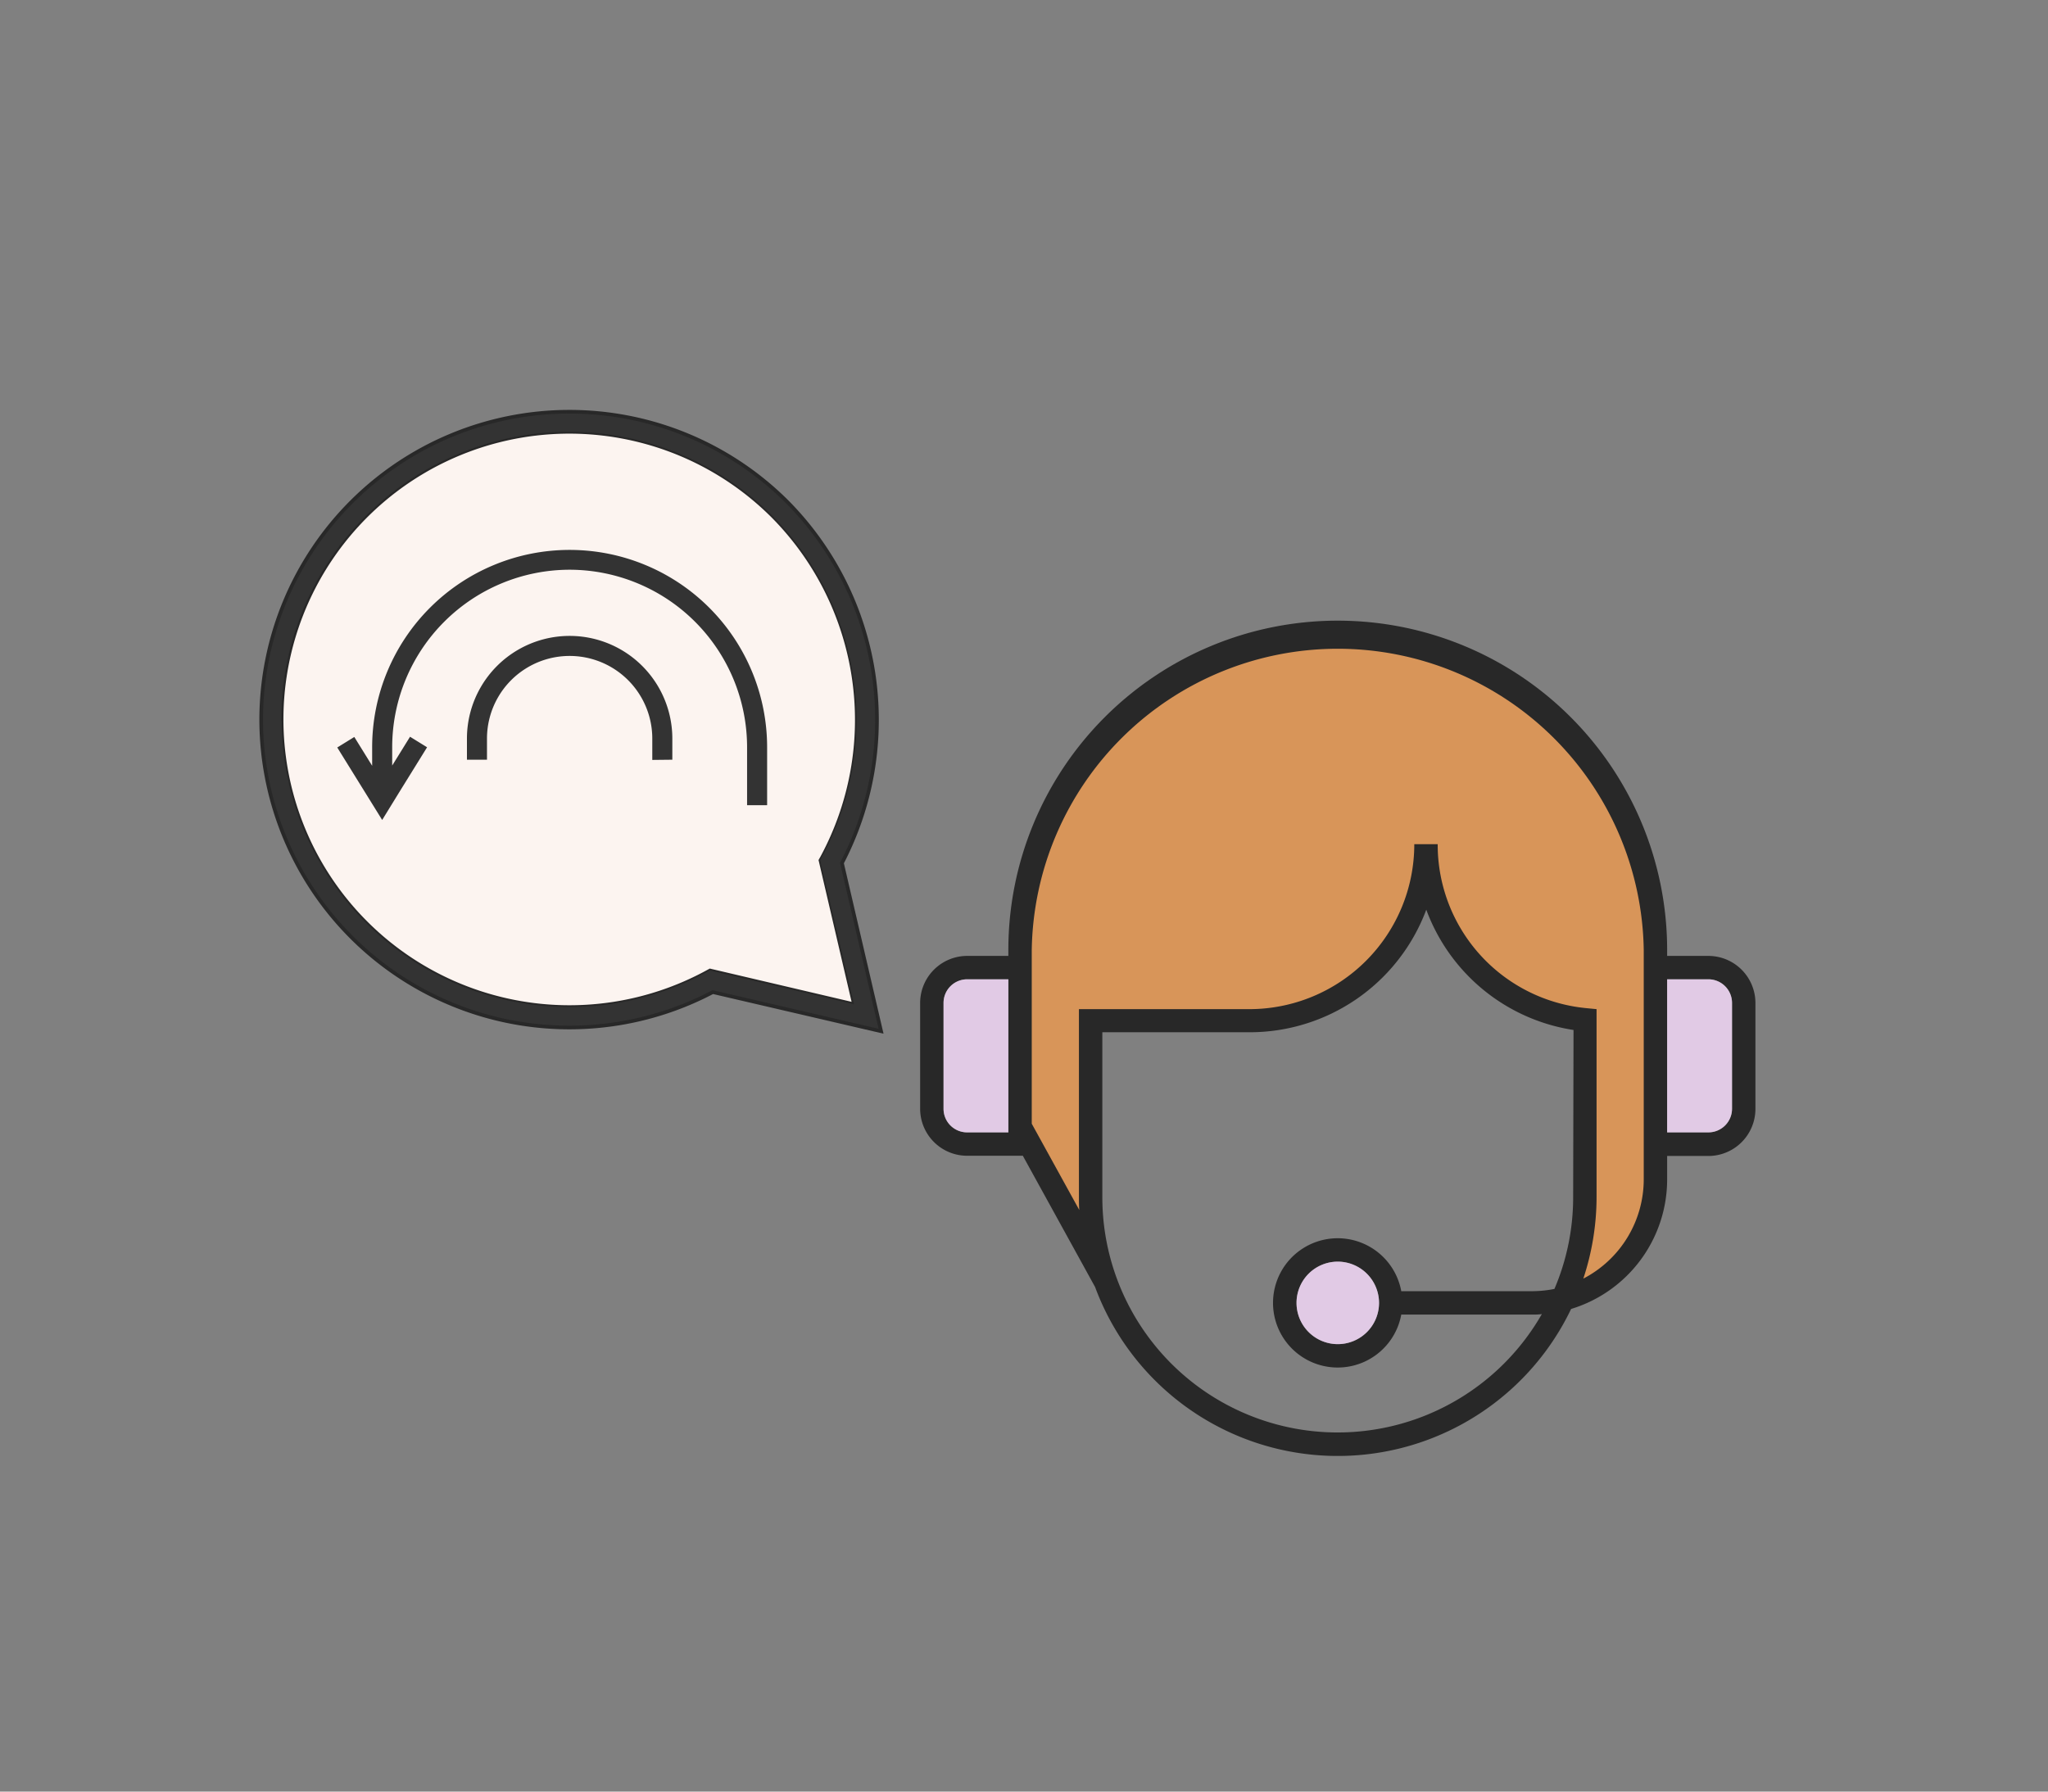 <svg id="_8" data-name="8" xmlns="http://www.w3.org/2000/svg" viewBox="0 0 280 245"><rect x="0" y="0" width="280" height="245" fill="#808080" stroke="none"/><defs><style>.cls-1,.cls-3{fill:#333;}.cls-1{stroke:#282828;stroke-miterlimit:10;stroke-width:0.5px;}.cls-2{fill:#fcf4f0;}.cls-4{fill:#282828;}.cls-5{fill:#e1cae5;}.cls-6{fill:#d89559;}</style></defs><title>תמיכה SOLUTIONS</title><path class="cls-1" d="M35.71,98.39a42.14,42.14,0,0,0,61.75,37.28l23,5.35-5.35-23a42.37,42.37,0,0,0-7.49-49.4A42.14,42.14,0,0,0,35.71,98.39Zm3,0a39.1,39.1,0,0,1,66.74-27.66,39.34,39.34,0,0,1,6.7,46.35l-.28.5L116.43,137,97,132.45l-.51.28A39.09,39.09,0,0,1,38.75,98.39Z"/><path class="cls-2" d="M38.75,98.39a39.12,39.12,0,0,0,57.78,34.34l.51-.28L116.43,137l-4.52-19.39.28-.5a39.34,39.34,0,0,0-6.7-46.35A39.09,39.09,0,0,0,38.75,98.39Z"/><path class="cls-3" d="M77.88,77.91a24.29,24.29,0,0,0-24.26,24.26v2.52l2.44-3.94,2.33,1.44-3.68,5.94-2.46,4-6.14-9.91,2.33-1.44,2.44,3.94v-2.52a27,27,0,0,1,54,0v7.91h-2.74v-7.91A24.29,24.29,0,0,0,77.88,77.91Z"/><path class="cls-3" d="M89.18,103.92V101a11.3,11.3,0,0,0-22.6,0v2.89H63.84V101a14,14,0,0,1,28.08,0v2.89Z"/><path class="cls-4" d="M233.57,130.72h-5.64v-.81a45,45,0,0,0-90.07,0v.81h-5.64a6.44,6.44,0,0,0-6.42,6.43v14.48a6.43,6.43,0,0,0,6.42,6.42h7.62L149.72,176a35.37,35.37,0,0,0,65.08,3,18.52,18.52,0,0,0,13.13-17.69v-3.23h5.64a6.44,6.44,0,0,0,6.43-6.42V137.15A6.44,6.44,0,0,0,233.57,130.72Zm-95.71,24.13h-5.64a3.22,3.22,0,0,1-3.22-3.22V137.15a3.23,3.23,0,0,1,3.22-3.23h5.64Zm77.22,8.84a31.91,31.91,0,0,1-2.56,12.57,15.62,15.62,0,0,1-3.08.31H191.58a8.84,8.84,0,1,0,0,3.2h17.86c.46,0,.91,0,1.36-.07a32.17,32.17,0,0,1-60.09-16V141.16h20.12A25.77,25.77,0,0,0,195,124.4a25.59,25.59,0,0,0,20.13,16.45Zm-26.54,14.48a5.64,5.64,0,1,1-5.64-5.64A5.65,5.65,0,0,1,188.54,178.17Zm48.26-26.54a3.23,3.23,0,0,1-3.23,3.22h-5.64V133.92h5.64a3.23,3.23,0,0,1,3.23,3.23Z"/><path class="cls-5" d="M137.86,133.92v20.93h-5.64a3.22,3.22,0,0,1-3.22-3.22V137.15a3.23,3.23,0,0,1,3.22-3.23Z"/><path class="cls-5" d="M188.54,178.17a5.64,5.64,0,1,1-5.64-5.64A5.65,5.65,0,0,1,188.54,178.17Z"/><path class="cls-5" d="M236.8,137.15v14.48a3.23,3.23,0,0,1-3.23,3.22h-5.64V133.92h5.64A3.23,3.23,0,0,1,236.8,137.15Z"/><path class="cls-6" d="M224.73,129.91v31.37a15.3,15.3,0,0,1-8.26,13.57,35.51,35.51,0,0,0,1.81-11.16V138l-1.44-.14a22.45,22.45,0,0,1-20.28-22.42h-3.2A22.55,22.55,0,0,1,170.83,138H147.51v25.73c0,.58,0,1.16.05,1.74l-6.5-11.8V129.91a41.84,41.84,0,0,1,83.67,0Z"/></svg>